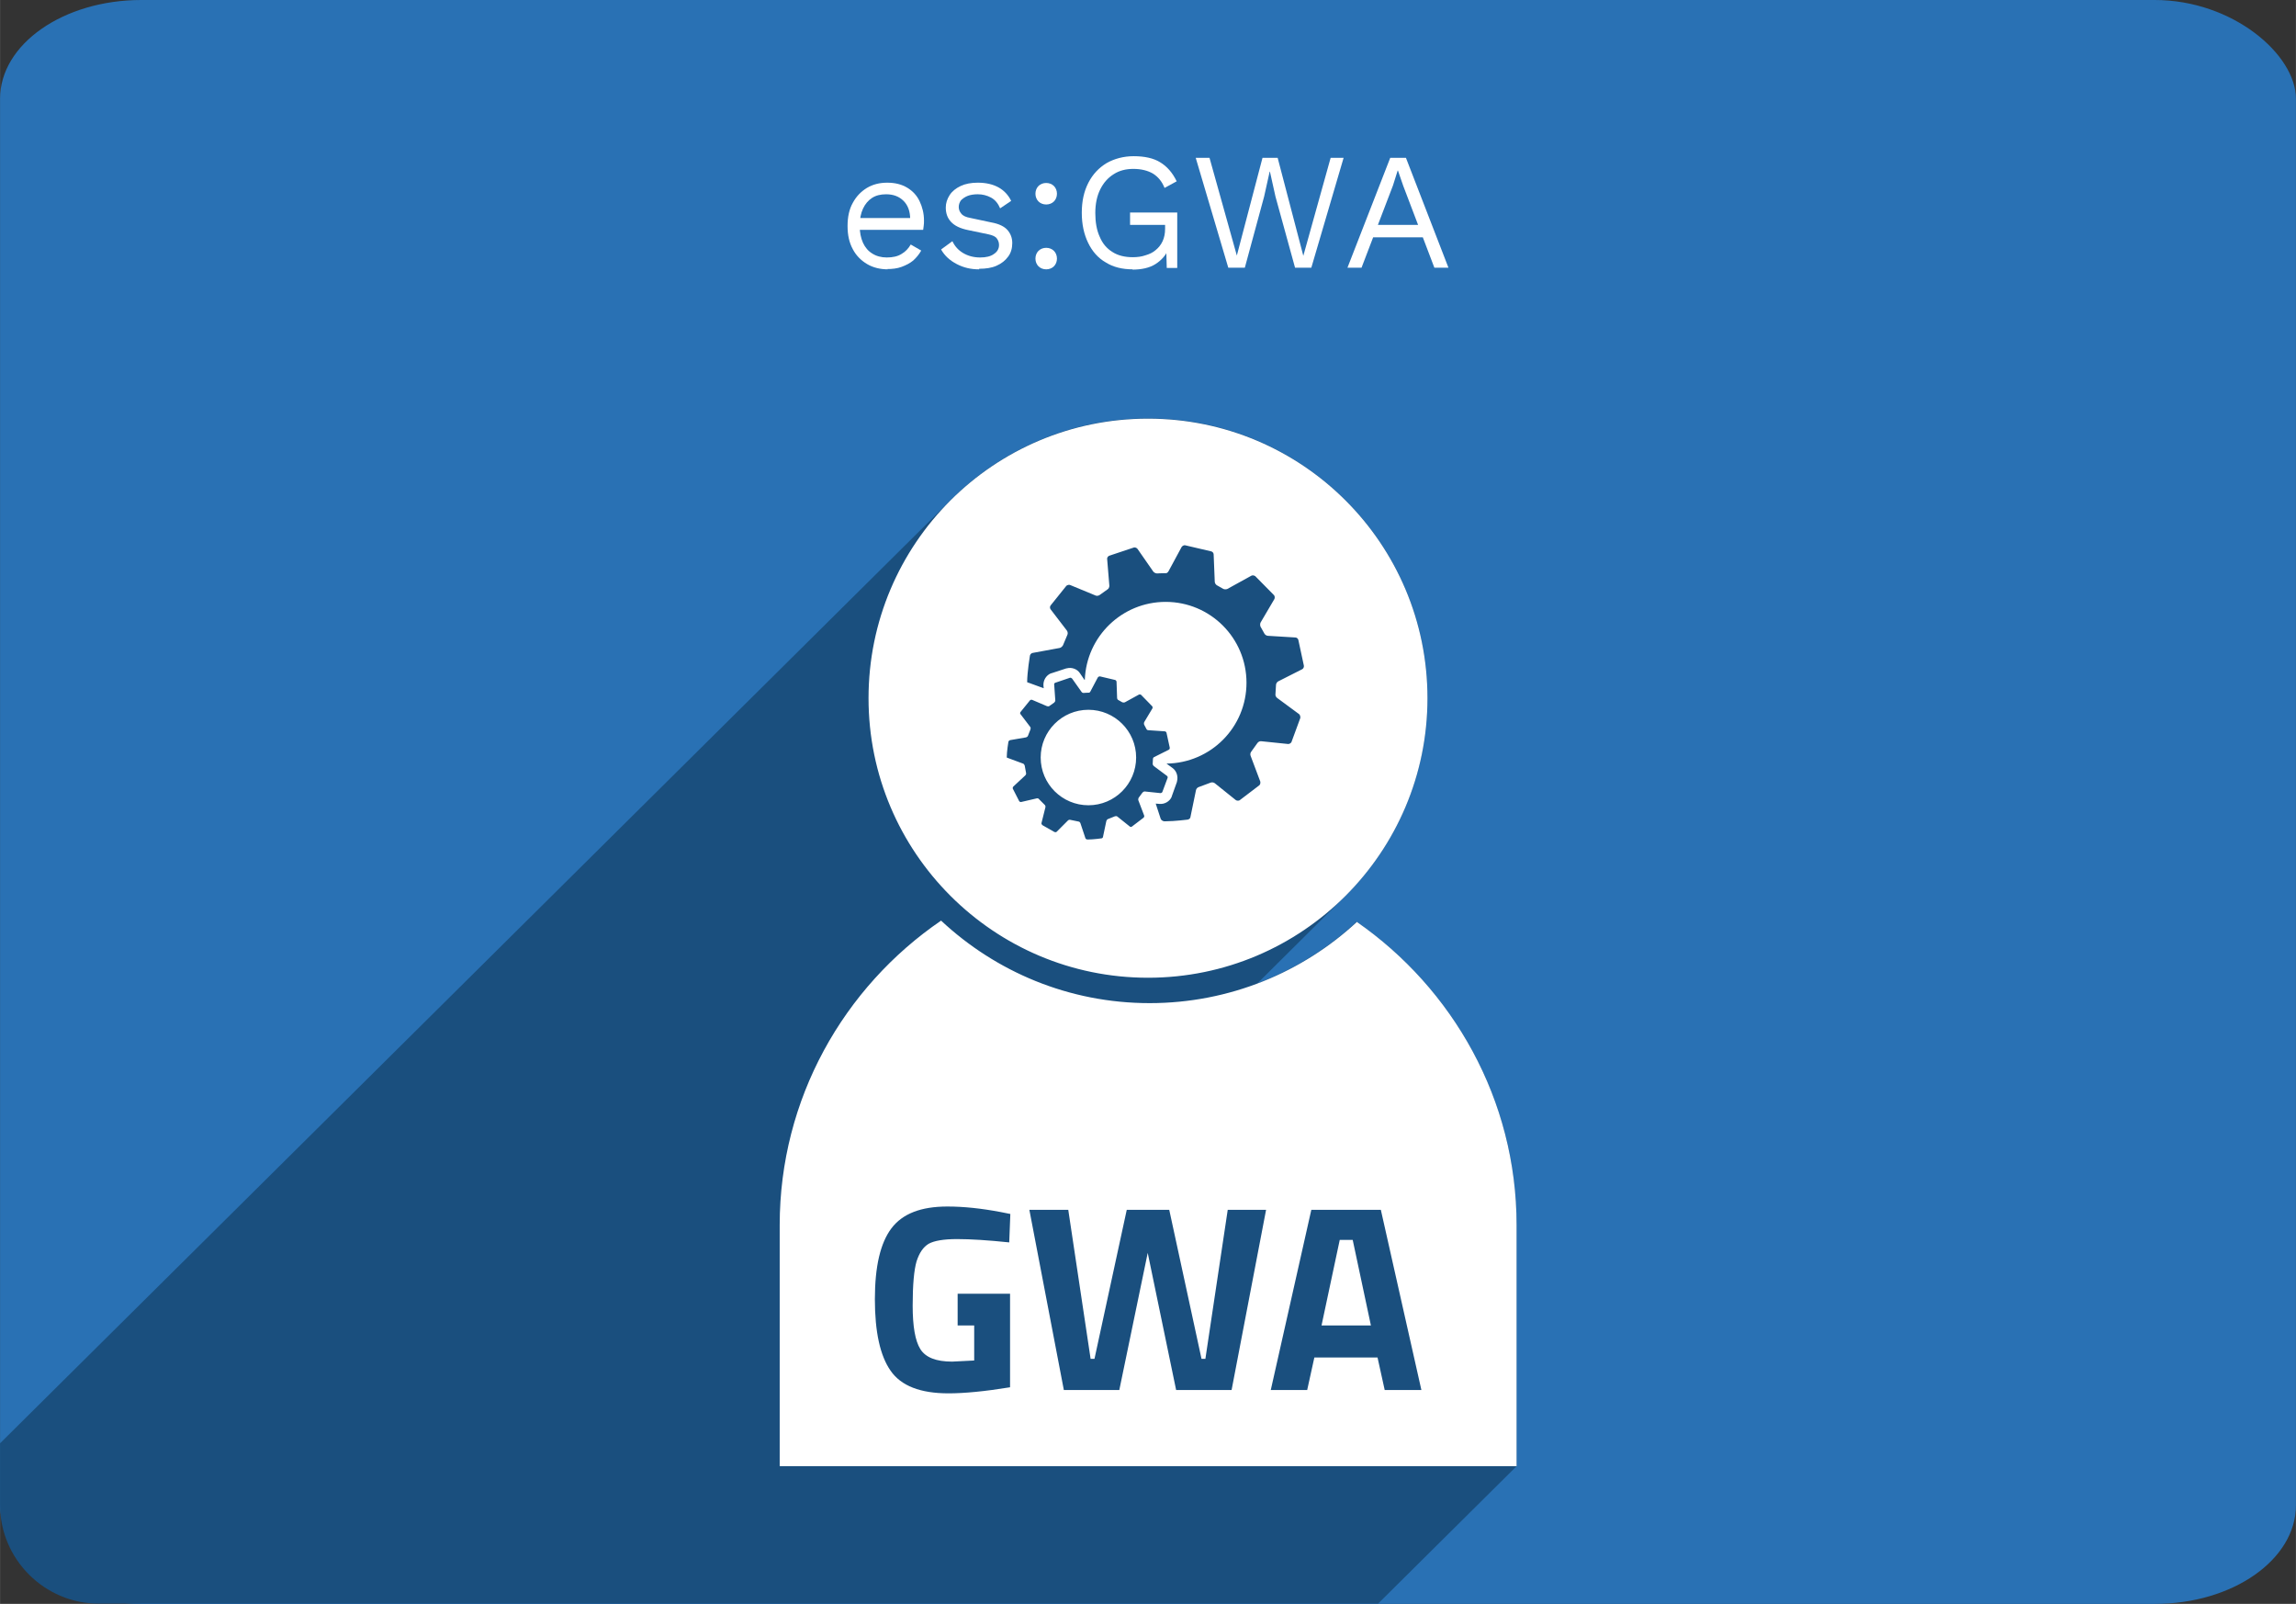 <?xml version="1.0" encoding="UTF-8"?>
<!DOCTYPE svg PUBLIC "-//W3C//DTD SVG 1.1//EN" "http://www.w3.org/Graphics/SVG/1.1/DTD/svg11.dtd">
<!-- Creator: CorelDRAW -->
<svg xmlns="http://www.w3.org/2000/svg" xml:space="preserve" width="50mm" height="34.918mm" version="1.1" style="shape-rendering:geometricPrecision; text-rendering:geometricPrecision; image-rendering:optimizeQuality; fill-rule:evenodd; clip-rule:evenodd"
viewBox="0 0 8322 5812"
 xmlns:xlink="http://www.w3.org/1999/xlink"
 xmlns:xodm="http://www.corel.com/coreldraw/odm/2003">
 <rect x="0" y="0" width="8322" height="5812" fill="#333333" stroke="none"/>
 <defs>
  <style type="text/css">
   <![CDATA[
    .fil2 {fill:#1A4F7E}
    .fil0 {fill:#2971B4}
    .fil3 {fill:white}
    .fil1 {fill:white;fill-rule:nonzero}
   ]]>
  </style>
 </defs>
 <g id="Ebene_x0020_1">
  <g id="_105553392358112">
   <rect class="fil0" width="8322" height="5812" rx="512" ry="358"/>
   <path class="fil1" d="M3219 976c-28,0 -54,-6 -76,-19 -22,-13 -40,-31 -52,-54 -13,-24 -19,-51 -19,-84 0,-33 6,-61 19,-84 13,-24 30,-41 51,-54 22,-13 46,-19 74,-19 28,0 52,6 72,18 20,12 35,28 45,49 10,21 16,44 16,70 0,7 0,13 -1,19 -1,5 -1,11 -2,15l-244 0 0 -43 222 0 -25 5c0,-29 -8,-51 -24,-67 -16,-16 -37,-24 -63,-24 -20,0 -37,4 -51,13 -14,9 -25,22 -33,39 -8,17 -12,38 -12,62 0,24 4,44 12,62 8,17 19,30 34,39 14,9 32,14 52,14 22,0 40,-4 54,-13 14,-8 25,-20 33,-34l38 22c-8,14 -17,25 -29,36 -12,10 -26,17 -42,23 -16,6 -34,8 -54,8z"/>
   <path id="_1" class="fil1" d="M3549 976c-30,0 -56,-6 -81,-19 -25,-13 -44,-30 -57,-53l41 -30c9,19 22,33 39,43 17,10 37,16 62,16 21,0 38,-4 50,-13 12,-8 18,-19 18,-32 0,-8 -2,-16 -8,-24 -5,-7 -16,-12 -31,-15l-72 -15c-30,-6 -50,-16 -63,-30 -13,-14 -19,-31 -19,-52 0,-16 5,-31 14,-45 9,-14 23,-25 40,-33 17,-8 38,-12 62,-12 30,0 55,6 75,17 20,11 36,28 46,49l-40 27c-7,-17 -18,-31 -33,-39 -15,-8 -31,-12 -48,-12 -14,0 -27,2 -37,6 -10,4 -18,10 -24,16 -5,7 -8,15 -8,24 0,9 3,17 9,24 6,8 17,13 34,16l75 16c28,5 48,15 59,28 11,13 17,28 17,47 0,19 -5,36 -15,49 -10,14 -24,25 -42,33 -18,8 -39,11 -63,11z"/>
   <path id="_2" class="fil1" d="M3792 663c11,0 21,4 28,11 7,7 11,17 11,28 0,11 -4,21 -11,28 -7,7 -17,11 -28,11 -11,0 -21,-4 -28,-11 -7,-7 -11,-17 -11,-28 0,-11 4,-21 11,-28 7,-7 17,-11 28,-11zm0 235c11,0 21,4 28,11 7,7 11,17 11,28 0,11 -4,21 -11,28 -7,7 -17,11 -28,11 -11,0 -21,-4 -28,-11 -7,-7 -11,-17 -11,-28 0,-11 4,-21 11,-28 7,-7 17,-11 28,-11z"/>
   <path id="_3" class="fil1" d="M4106 976c-38,0 -71,-8 -98,-25 -28,-16 -49,-40 -64,-71 -15,-31 -23,-67 -23,-109 0,-42 8,-78 24,-109 16,-31 38,-54 66,-71 28,-16 62,-25 98,-25 39,0 72,7 96,22 25,15 45,38 60,69l-44 24c-9,-23 -23,-40 -42,-52 -19,-11 -43,-17 -71,-17 -27,0 -51,6 -71,19 -21,13 -37,31 -49,55 -12,24 -18,53 -18,86 0,33 5,62 16,86 10,24 25,42 46,55 20,13 45,19 74,19 16,0 32,-2 46,-7 14,-4 27,-10 37,-19 10,-8 19,-19 25,-32 6,-13 9,-28 9,-45l0 -14 -127 0 0 -45 171 0 0 201 -38 0 -2 -74 10 2c-10,25 -27,44 -49,58 -22,14 -51,20 -84,20z"/>
   <polygon id="_4" class="fil1" points="4452,970 4334,572 4384,572 4483,926 4576,572 4631,572 4724,927 4823,572 4870,572 4753,970 4694,970 4623,712 4603,622 4602,622 4582,712 4512,970 "/>
   <path id="_5" class="fil1" d="M4884 970l155 -398 57 0 154 398 -51 0 -113 -297 -19 -55 -1 0 -17 54 -114 298 -51 0zm76 -110l0 -45 213 0 0 45 -213 0z"/>
   <path class="fil2" d="M4917 3340c349,242 580,645 580,1099l0 874 -502 498 -4637 0c-197,0 -358,-161 -358,-358l0 -223 3448 -3420c10,-10 21,-20 31,-30l0 0c180,-164 419,-264 682,-264 559,0 1013,454 1013,1013 0,280 -113,533 -296,716 -1,1 -1,1 -2,2 -1,1 -1,1 -2,2l-316 314c121,-46 233,-113 329,-196l1 -1c5,-5 10,-9 16,-14 2,-2 5,-4 7,-7 2,-2 4,-4 6,-5z"/>
   <path class="fil3" d="M4917 3340c349,242 580,645 580,1099l0 874 -2671 0 0 -874c0,-457 232,-862 585,-1103 198,185 463,299 756,299 290,0 555,-112 752,-295zm-756 203c559,0 1013,-454 1013,-1013 0,-560 -454,-1013 -1013,-1013 -560,0 -1013,454 -1013,1013 0,559 454,1013 1013,1013zm576 -1226c0,-2 0,-4 0,-4 0,0 0,2 0,4 0,2 0,4 0,4 0,0 0,-2 0,-4zm-805 146c6,-157 135,-282 293,-282 162,0 293,131 293,293 0,161 -129,291 -290,293l22 16c15,11 21,31 16,49l0 1 -19 53 0 1c-7,17 -26,28 -45,26l-13 -1 18 55c2,5 7,8 12,9 0,0 3,0 8,0 30,0 78,-6 78,-6 5,-1 10,-5 10,-10l20 -97c1,-5 6,-10 10,-11l43 -16c4,-2 11,-1 15,2l76 61c4,3 10,3 14,1l71 -54c4,-3 5,-9 4,-14l-35 -93c-2,-5 -1,-11 2,-15l23 -32c3,-4 9,-7 14,-6l97 10c5,0 10,-3 12,-7l32 -87c1,-5 -1,-11 -4,-14l-80 -59c-4,-3 -7,-9 -6,-14l2 -33c0,-5 4,-11 8,-13l87 -44c4,-2 7,-8 6,-13l-20 -93c-1,-5 -6,-9 -11,-9l-99 -6c-5,0 -11,-4 -13,-8l-14 -25c-2,-4 -2,-11 0,-15l50 -85c2,-4 2,-10 -1,-14l-68 -69c-4,-3 -10,-4 -14,-2l-87 48c-4,2 -11,2 -15,0l-23 -13c-4,-2 -8,-8 -8,-13l-4 -99c0,-5 -4,-10 -9,-11l-94 -22c-5,-1 -10,2 -13,6l-47 87c-2,4 -6,8 -9,8l-2 0c-14,0 -31,1 -31,1 -5,0 -11,-3 -14,-7l-57 -82c-3,-4 -9,-6 -13,-5l-90 30c-4,2 -8,7 -7,12l8 97c0,5 -3,11 -7,13l-28 20c-4,3 -11,4 -15,2l-92 -38c-4,-2 -11,0 -14,3l-57 71c-3,4 -3,10 0,14l59 77c3,4 4,11 2,15l-16 38c-2,4 -7,9 -12,10l-98 18c-5,1 -9,5 -10,10 0,0 -10,60 -10,96l0 0c0,0 4,2 8,3l52 19 -1 -10c-1,-19 10,-37 27,-44l1 0 55 -18 1 0c18,-5 38,2 48,17l17 25zm247 287c0,-3 2,-6 5,-7l52 -26c3,-1 4,-5 4,-7l-12 -55c-1,-3 -4,-5 -7,-5l-59 -4c-3,0 -6,-2 -7,-5l-8 -15c-1,-2 -1,-6 0,-9l30 -50c1,-2 1,-6 -1,-8l-40 -41c-2,-2 -6,-2 -8,-1l-51 28c-2,1 -6,1 -9,0l-14 -8c-3,-1 -5,-5 -5,-8l-2 -58c0,-3 -2,-6 -5,-7l-55 -13c-3,0 -6,1 -8,4l-27 51c-1,2 -4,5 -5,4l-1 0c-8,0 -18,1 -18,1 -3,0 -6,-1 -8,-4l-34 -48c-2,-2 -5,-4 -8,-3l-53 18c-3,1 -5,4 -4,7l4 57c0,3 -2,6 -4,8l-17 12c-2,2 -6,2 -9,1l-54 -23c-3,-1 -6,0 -8,2l-34 42c-2,2 -2,6 0,8l35 46c2,2 2,6 1,9l-9 23c-1,3 -4,5 -7,6l-58 10c-3,1 -5,3 -6,6 0,0 -6,35 -6,57l0 0c0,0 2,1 5,2l54 20c3,1 5,4 6,7l5 27c1,3 -1,7 -3,9l-43 40c-2,2 -3,6 -2,8l23 45c1,2 5,4 8,3l56 -13c3,-1 7,1 8,3l21 21c2,2 3,6 2,9l-14 56c-1,3 1,6 3,8l44 25c3,1 6,1 8,-1l41 -41c2,-2 6,-3 9,-2l29 6c3,0 6,3 7,6l18 54c1,3 4,5 7,5 0,0 2,0 5,0 17,0 46,-4 46,-4 3,0 6,-3 6,-6l12 -57c1,-3 3,-6 6,-7l25 -10c3,-1 7,-1 9,1l45 36c2,2 6,2 8,0l42 -32c2,-2 3,-5 2,-8l-21 -55c-1,-3 0,-7 1,-9l14 -19c2,-2 5,-4 8,-4l57 6c3,0 6,-2 7,-4l19 -51c1,-3 0,-6 -3,-8l-47 -35c-2,-2 -4,-5 -4,-8l1 -19 0 0zm-110 -418c0,-2 0,-3 0,-3 0,0 0,1 0,3 0,2 0,3 0,3 0,0 0,-1 0,-3zm-124 586c-95,0 -173,-77 -173,-173 0,-95 77,-173 173,-173 95,0 173,77 173,173 0,95 -77,173 -173,173zm-474 1885l0 -115 190 0 0 339c-92,15 -166,22 -223,22 -102,0 -172,-27 -210,-82 -38,-54 -57,-141 -57,-259 0,-119 20,-204 60,-257 40,-53 107,-79 203,-79 60,0 124,7 193,20l35 7 -4 103c-77,-8 -140,-12 -189,-12 -49,0 -83,6 -103,17 -20,12 -34,33 -44,64 -9,31 -14,84 -14,160 0,75 9,128 28,158 19,30 57,45 115,45l80 -4 0 -127 -60 0zm262 -419l139 0 81 540 14 0 117 -540 154 0 117 540 14 0 81 -540 139 0 -125 653 -201 0 -103 -497 -103 497 -201 0 -125 -653zm873 653l147 -653 252 0 147 653 -133 0 -26 -118 -229 0 -26 118 -133 0zm250 -544l-66 310 179 0 -66 -310 -46 0z"/>
  </g>
 </g>
</svg>
